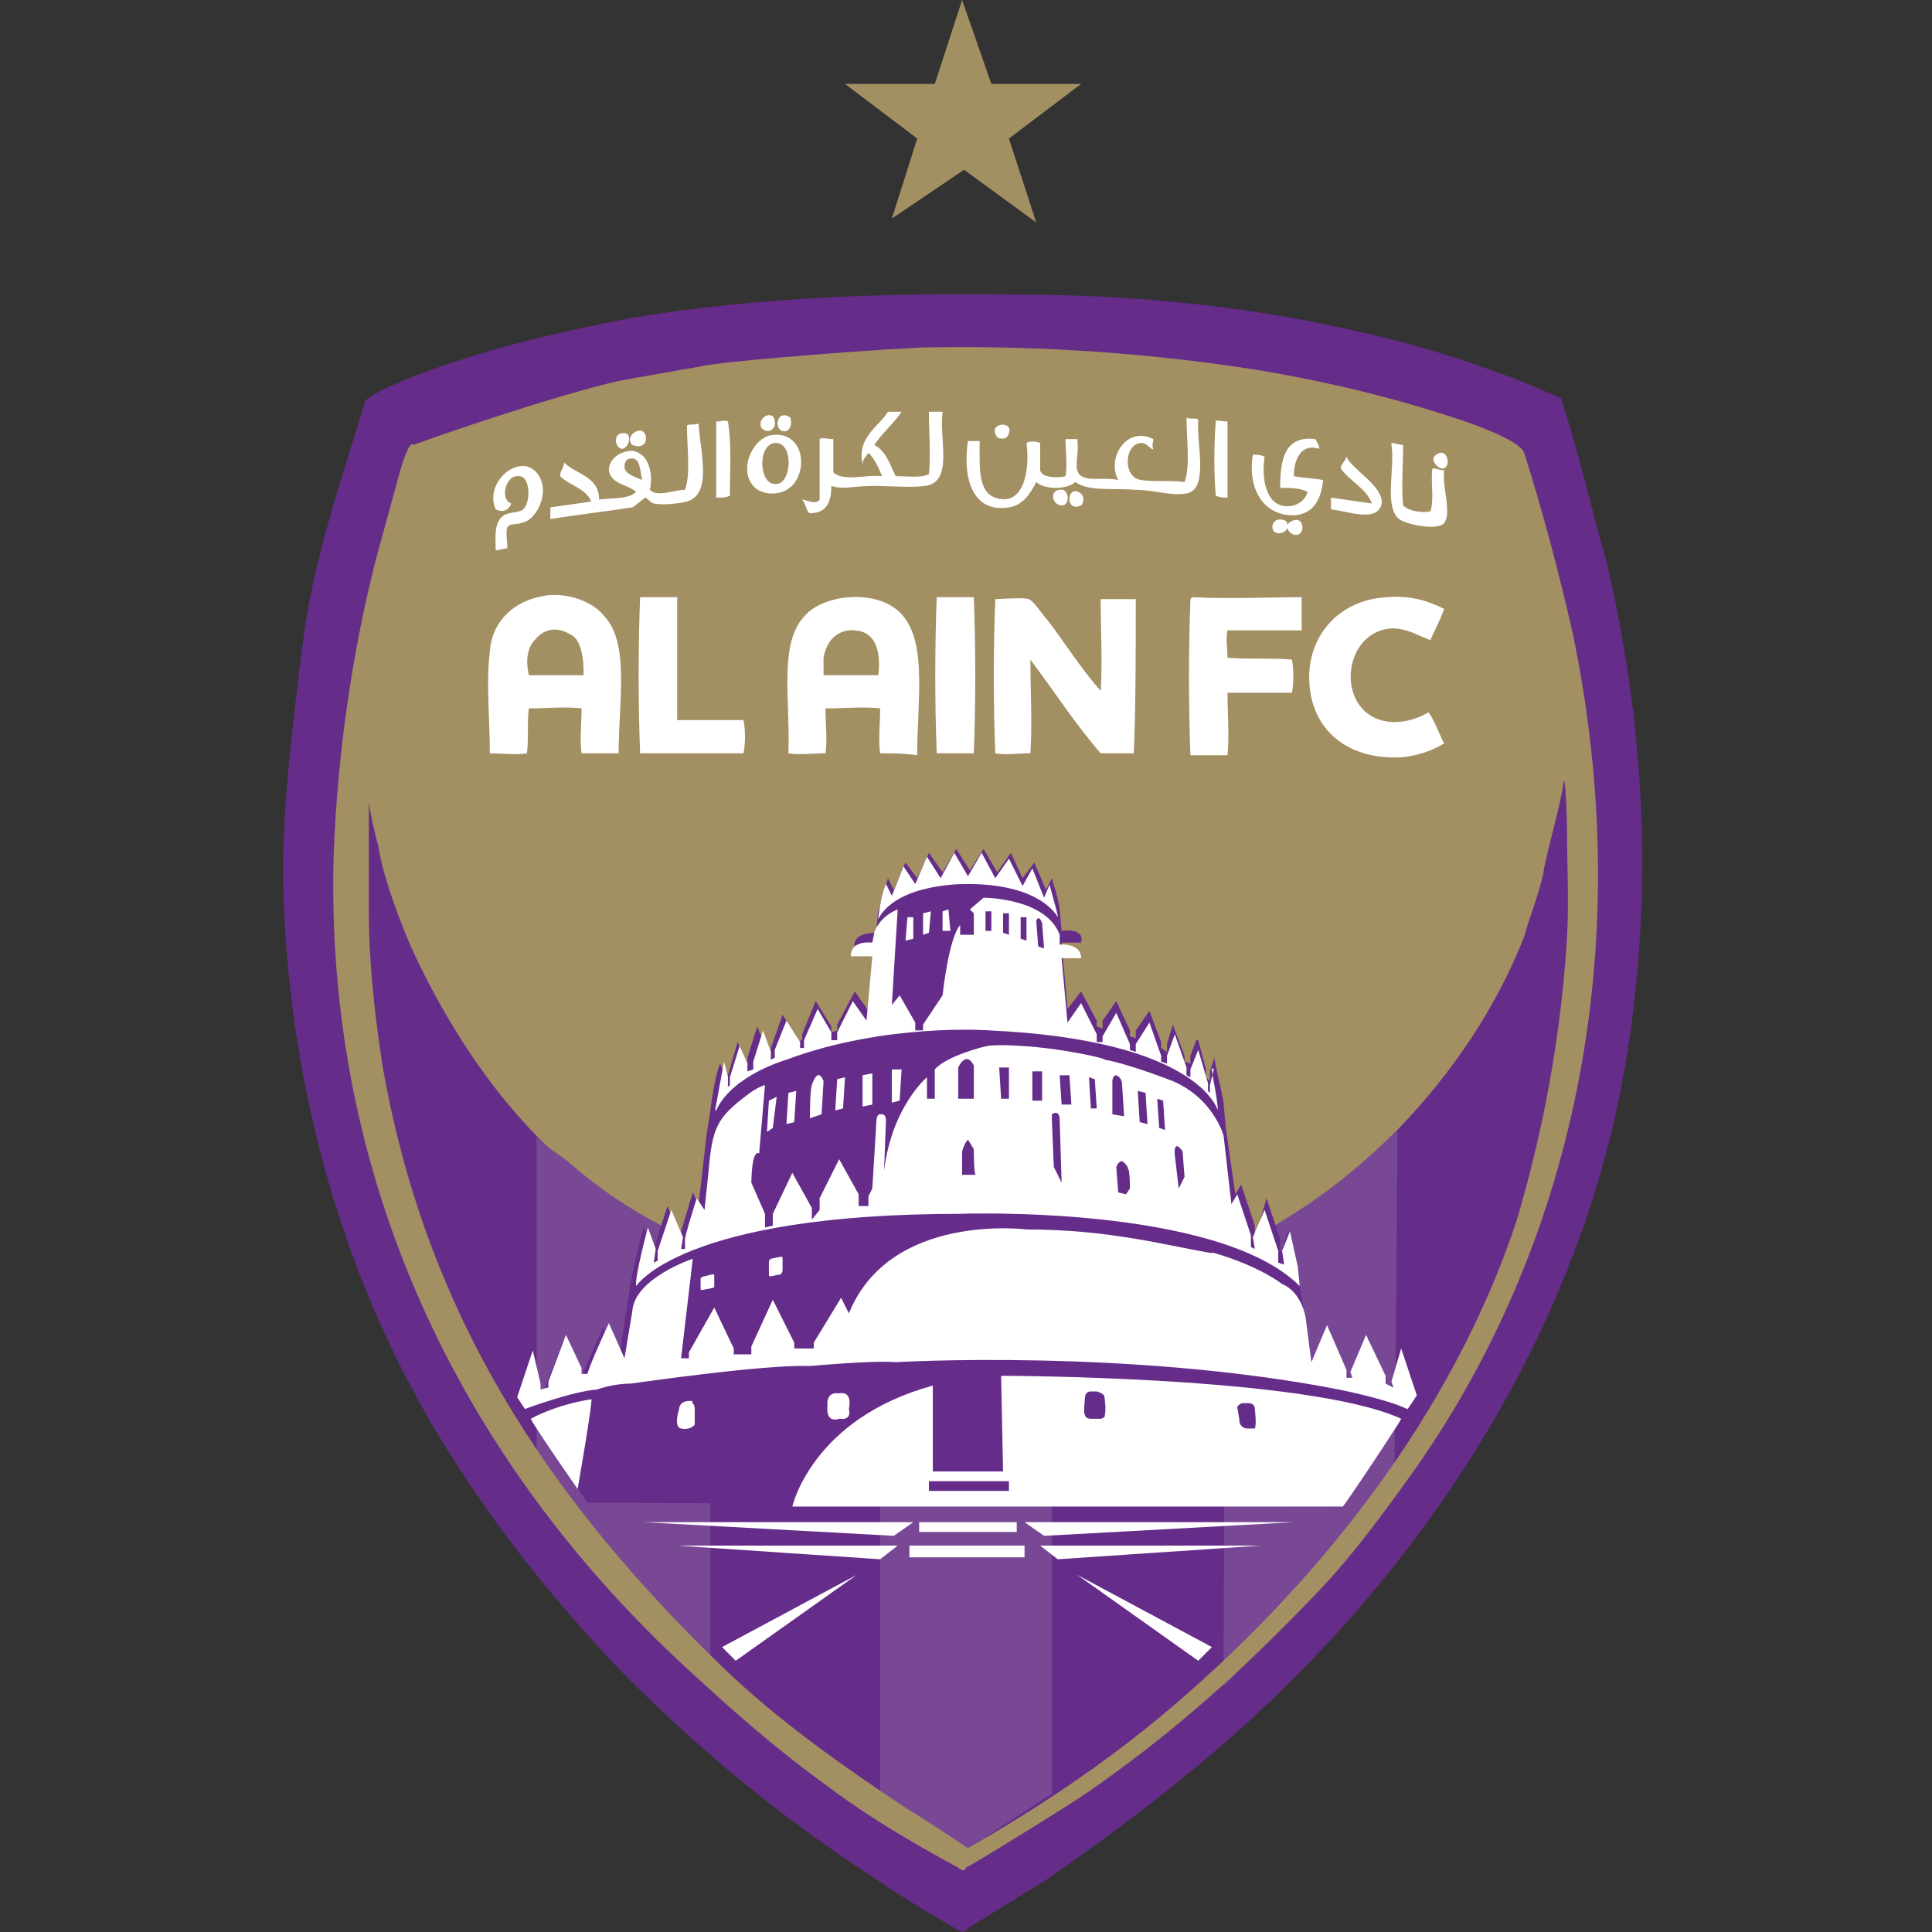<?xml version="1.0" encoding="utf-8"?>
<svg xmlns="http://www.w3.org/2000/svg" height="99px" id="a" style="enable-background:new 0 0 99 99;" version="1.1" viewBox="0 0 99 99" width="99px" x="0px" y="0px">
<rect x="0" y="0" width="99" height="99" fill="#333333" stroke="none"/>
<g>
	<g>
		<defs>
			<path d="M18.7,20.6c-1.2,4-2.7,8.2-3.2,12.5c-0.5,4-1,7.9-1,11.9c0.2,10,2.8,20,8,28.6c2.6,4.3,5.7,8.2,9.1,11.8&#xA;				c4,4.1,8.5,7.8,13.3,10.9c0.7,0.5,3.4,2.2,4.4,2.7c0.1,0,0.3-0.1,0.3-0.2c1.3-0.8,2.6-1.6,3.9-2.4c2.6-1.8,5.2-3.7,7.6-5.7&#xA;				c11.5-9.4,20.3-22.7,22.4-37.5c1.2-8.2,0.7-16.5-1.2-24.5c-0.6-2.1-1.1-4.2-1.7-6.3c-0.2-0.7-0.4-1.3-0.6-2&#xA;				c-1.2-0.5-2.3-1-3.5-1.4c-2.7-1-5.4-1.7-8.2-2.3c-5.2-1.1-10.7-1.6-16-1.6c-6.7-0.1-13.4,0.1-20,1.2c-3.6,0.7-7.1,1.5-10.6,2.8&#xA;				C21.4,19.2,18.8,20.2,18.7,20.6L18.7,20.6z" id="SVGID_1_"/>
		</defs>
		<use href="#SVGID_1_" style="overflow:visible;fill-rule:evenodd;clip-rule:evenodd;fill:#662C8A;"/>
		<clipPath id="SVGID_00000075150764675327410400000002596930553128407476_">
			<use href="#SVGID_1_" style="overflow:visible;"/>
		</clipPath>
	</g>
	<g>
		<defs>
			<path d="M53.9,91.9l-4.4,2.9l-4.4-2.6V19.2c0,0,6.5-0.7,8.7,0&#xA;				C53.9,19.3,53.9,91.9,53.9,91.9L53.9,91.9z" id="SVGID_00000119081012898581384700000006658327502068858046_"/>
		</defs>
		
			<use href="#SVGID_00000119081012898581384700000006658327502068858046_" style="overflow:visible;fill-rule:evenodd;clip-rule:evenodd;fill:#784895;"/>
		<clipPath id="SVGID_00000158027811268435456110000007443392888206908309_">
			<use href="#SVGID_00000119081012898581384700000006658327502068858046_" style="overflow:visible;"/>
		</clipPath>
	</g>
	<g>
		<defs>
			<path d="M36.4,85.1c0,0-8-8.3-8.9-10.5c0,0,0-52.1,0-52.1&#xA;				s7.5-1.5,8.9-1.6C36.4,20.9,36.4,85.1,36.4,85.1L36.4,85.1z" id="SVGID_00000154411110205880274630000003931473528782863801_"/>
		</defs>
		
			<use href="#SVGID_00000154411110205880274630000003931473528782863801_" style="overflow:visible;fill-rule:evenodd;clip-rule:evenodd;fill:#784895;"/>
		<clipPath id="SVGID_00000106129353084867369210000001037993599755535002_">
			<use href="#SVGID_00000154411110205880274630000003931473528782863801_" style="overflow:visible;"/>
		</clipPath>
	</g>
	<g>
		<defs>
			<path d="M62.7,86.4c0,0,8-7.9,8.7-9.9c0.1,0.1,0.2-18,0.2-18&#xA;				V20.8l-8.7-1.8L62.7,86.4L62.7,86.4z" id="SVGID_00000064323026979433473270000002531665887624381100_"/>
		</defs>
		
			<use href="#SVGID_00000064323026979433473270000002531665887624381100_" style="overflow:visible;fill-rule:evenodd;clip-rule:evenodd;fill:#784895;"/>
		<clipPath id="SVGID_00000016068790272379104750000011774493735065539224_">
			<use href="#SVGID_00000064323026979433473270000002531665887624381100_" style="overflow:visible;"/>
		</clipPath>
	</g>
	<g>
		<defs>
			<polygon id="SVGID_00000129924719623227360480000005929860629540699539_" points="43.9,80.7 37.7,85.1 37,84.4 43.9,80.7"/>
		</defs>
		
			<use href="#SVGID_00000129924719623227360480000005929860629540699539_" style="overflow:visible;fill-rule:evenodd;clip-rule:evenodd;fill:#FFFFFF;"/>
		<clipPath id="SVGID_00000093883755713189519180000006844032784989736867_">
			<use href="#SVGID_00000129924719623227360480000005929860629540699539_" style="overflow:visible;"/>
		</clipPath>
	</g>
	<g>
		<defs>
			<polygon id="SVGID_00000067951692565397273150000016250804209310910338_" points="55.2,80.7 61.4,85.1 62.1,84.4 55.2,80.7"/>
		</defs>
		
			<use href="#SVGID_00000067951692565397273150000016250804209310910338_" style="overflow:visible;fill-rule:evenodd;clip-rule:evenodd;fill:#FFFFFF;"/>
		<clipPath id="SVGID_00000018930601027992966710000002655321678390929837_">
			<use href="#SVGID_00000067951692565397273150000016250804209310910338_" style="overflow:visible;"/>
		</clipPath>
	</g>
	<g>
		<defs>
			<polygon id="SVGID_00000150782410541534835740000001483752632599187594_" points="46,79.2 45.1,79.9 34.7,79.2 46,79.2"/>
		</defs>
		
			<use href="#SVGID_00000150782410541534835740000001483752632599187594_" style="overflow:visible;fill-rule:evenodd;clip-rule:evenodd;fill:#FFFFFF;"/>
		<clipPath id="SVGID_00000111168802241210672090000004826132582382912909_">
			<use href="#SVGID_00000150782410541534835740000001483752632599187594_" style="overflow:visible;"/>
		</clipPath>
	</g>
	<g>
		<defs>
			<polygon id="SVGID_00000008851057453758433610000014300403667480033934_" points="46.8,78 45.8,78.7 33,78 46.8,78"/>
		</defs>
		
			<use href="#SVGID_00000008851057453758433610000014300403667480033934_" style="overflow:visible;fill-rule:evenodd;clip-rule:evenodd;fill:#FFFFFF;"/>
		<clipPath id="SVGID_00000135668789815252174800000011417604780263442339_">
			<use href="#SVGID_00000008851057453758433610000014300403667480033934_" style="overflow:visible;"/>
		</clipPath>
	</g>
	<g>
		<defs>
			<polygon id="SVGID_00000155847327698002512750000001593087451594139526_" points="53.3,79.2 54.2,79.9 64.6,79.2 53.3,79.2"/>
		</defs>
		
			<use href="#SVGID_00000155847327698002512750000001593087451594139526_" style="overflow:visible;fill-rule:evenodd;clip-rule:evenodd;fill:#FFFFFF;"/>
		<clipPath id="SVGID_00000085239247961580002430000011276415246291750801_">
			<use href="#SVGID_00000155847327698002512750000001593087451594139526_" style="overflow:visible;"/>
		</clipPath>
	</g>
	<g>
		<defs>
			<polygon id="SVGID_00000042738912440861703420000017692363607417932446_" points="52.5,78 53.5,78.7 66.3,78 52.5,78"/>
		</defs>
		
			<use href="#SVGID_00000042738912440861703420000017692363607417932446_" style="overflow:visible;fill-rule:evenodd;clip-rule:evenodd;fill:#FFFFFF;"/>
		<clipPath id="SVGID_00000039821905590073161030000017294432809992081297_">
			<use href="#SVGID_00000042738912440861703420000017692363607417932446_" style="overflow:visible;"/>
		</clipPath>
	</g>
	<g>
		<defs>
			<polygon id="SVGID_00000140715026087680409230000013747022753487791804_" points="46.6,79.2 52.5,79.2 52.5,79.8 46.6,79.8 &#xA;				46.6,79.2"/>
		</defs>
		
			<use href="#SVGID_00000140715026087680409230000013747022753487791804_" style="overflow:visible;fill-rule:evenodd;clip-rule:evenodd;fill:#FFFFFF;"/>
		<clipPath id="SVGID_00000060745455423163439860000006810953587754965902_">
			<use href="#SVGID_00000140715026087680409230000013747022753487791804_" style="overflow:visible;"/>
		</clipPath>
	</g>
	<g>
		<defs>
			<polygon id="SVGID_00000038414126928544572890000007776476009630686600_" points="47.1,78 52.1,78 52.1,78.5 47.1,78.5 47.1,78"/>
		</defs>
		
			<use href="#SVGID_00000038414126928544572890000007776476009630686600_" style="overflow:visible;fill-rule:evenodd;clip-rule:evenodd;fill:#FFFFFF;"/>
		<clipPath id="SVGID_00000007401557900928064820000017747749974852118666_">
			<use href="#SVGID_00000038414126928544572890000007776476009630686600_" style="overflow:visible;"/>
		</clipPath>
	</g>
	<g>
		<defs>
			<path d="M72.5,75.3c-1.5,2.1-3.1,4.3-4.9,6.2&#xA;				c-4,4.2-7.5,7.3-11.8,10.3c-1,0.7-6.2,3.9-6.3,3.9c-0.1,0.3-0.4,0-0.4,0c-2.4-1.3-4.6-2.6-6.6-4.1c-2.9-2.1-4.9-3.9-7.3-6.1&#xA;				C23.5,74.7,16.6,60.3,17.1,43.7c0.2-5,0.9-10,2.1-14.8c0.4-1.5,0.8-2.9,1.2-4.4c0.6-2.2,0.8-1.7,0.8-1.7c-0.1,0,7-2.5,10.6-3.3&#xA;				c0,0,3.9-0.7,4-0.7c0.9-0.3,10.5-1,11.8-1c5.7-0.1,11.5,0.3,17.1,1.2c3.5,0.6,6.8,1.4,10.1,2.5c0.9,0.3,3.1,1.1,3.3,1.7&#xA;				c0.9,2.8,1.8,6.2,2.5,9.3C83.8,47.9,81,63.2,72.5,75.3L72.5,75.3z M80.3,42.6c0-0.6-0.1-3.3-0.2-2.4c0,0.5-1.1,4.5-1,4.5&#xA;				c-0.3,1.3-0.7,2.2-1,3.3c-1.4,3.6-3.7,7-6.4,9.8c-3.7,3.7-6.1,4.7-6.8,5.3c-0.8,0.4-1.8,0.8-4.6,1.7c-0.9,0.3-1.9,0.6-2.8,0.8&#xA;				c-2.1,0.5-6.8,0.9-6.8,1c0,0-13,0.5-21.5-7c-0.2-0.2-1-0.7-1.2-0.9c-4.7-4.5-7.2-10.8-7.2-10.8s-1.2-2.9-1.4-4.5&#xA;				c-0.2-0.7-0.4-1.6-0.5-2.3c0,1.8,0,3.8,0,5.6c0,2.6,0.3,5.3,0.7,7.9c2.2,12.6,8.3,22,17.4,30.8c2.9,2.8,6.2,5.1,9.5,7.3&#xA;				c0.7,0.4,3.1,2,3.1,2c2.8-1.6,6.3-3.8,9.7-6.6c8.2-6.8,15.1-15.6,18.4-25.5C79.1,57.9,80,53,80.3,48&#xA;				C80.4,46.2,80.3,44.4,80.3,42.6L80.3,42.6z" id="SVGID_00000127748896492093135830000014566790335470507445_"/>
		</defs>
		
			<use href="#SVGID_00000127748896492093135830000014566790335470507445_" style="overflow:visible;fill-rule:evenodd;clip-rule:evenodd;fill:#A28F62;"/>
		<clipPath id="SVGID_00000064332818616725568300000008892725460558870682_">
			<use href="#SVGID_00000127748896492093135830000014566790335470507445_" style="overflow:visible;"/>
		</clipPath>
	</g>
	<g>
		<defs>
			<path d="M68.7,77.2L30.1,77l-3.7-5.4l0.9-2.4l0.4,1.8l-0.1,0.3&#xA;				l0.4-0.1l0-0.3l0.9-2.3l0.7,1.8l-0.1,0.3l0.4,0l0-0.4l1-2.3l0.8,1.9c0,0,0.3-2.4,0.4-2.7c0,0,0.2-1.4,0.2-1.4s0.5-2.5,0.7-2.9&#xA;				l0.4,1.1l-0.1,0.6l0.2-0.1l0-0.5l0.7-2.2l0.6,1.4l-0.1,0.6l0.2,0l0-0.7l0.6-2l0.3,0.6l0.4-3.5l0.2-1.3c0,0,0.2-1.7,0.5-2.4&#xA;				c0,0,0.3,0.7,0.3,0.7l-0.1,0.4l0.2-0.1v-0.4l0.5-1.7l0.4,1l-0.1,0.3l0.2-0.1l0-0.4l0.5-1.6l0.5,1.2l-0.1,0.3l0.3-0.1v-0.3&#xA;				l0.6-1.7l0.7,1.1l0,0.3l0.3-0.1l0-0.3l0.7-1.7l0.8,1.3l0,0.3l0.3-0.1l0-0.3l0.9-1.7l0.7,1c0,0,0.2-3.1,0.3-3.3h-1&#xA;				c0,0-0.2-0.7,1.1-0.7c0,0,0.1-1.1,0.1-1.1l0.5-1.7l0.3,0.6c0,0,0.5-1.2,0.6-1.4c0,0,0.6,0.8,0.6,0.8l0.6-1.3l0.7,1l0.7-1.2&#xA;				l0.7,1.1l0.7-1.1l0.7,1.2l0.7-1l0.6,1.3l0.6-0.8l0.6,1.4l0.3-0.6c0,0,0.4,1.3,0.4,1.6c0,0,0.1,1.1,0.1,1.1s1.2-0.2,1,0.6&#xA;				c-0.1,0-1,0-1,0l0.3,3.4l0.7-0.9l0.8,1.5v0.3l0.3,0.1v-0.4l0.7-1l0.7,1.5l0,0.3l0.3,0.1l0-0.4l0.7-1l0.6,1.6l0,0.3l0.3,0.2v-0.4&#xA;				l0.3-1l0.6,1.6l0,0.3l0.3,0.1v-0.4l0.3-0.8h0.1l0.4,1.5v0.4l0.2,0.2v-0.5l0.2-0.6l0-0.2l0.2,1c0,0,0.3,1.3,0.3,1.4&#xA;				c0,0,0.1,1.2,0.1,1.2l0.5,3.5l0.3-0.5l0.7,2.1l0,0.5l0.3,0.1l-0.1-0.6l0.4-1.4l0.7,2.1v0.6l0.4,0.2L65.7,64l0.3-0.9&#xA;				c0,0,0.7,2.3,0.6,2.8c0,0,0.6,3.5,0.6,3.9c0,0,0.8-1.9,0.8-1.9l1,2.3l0.1,0.4l0.3,0.1l0-0.4l0.7-1.8l0.9,2.3l0,0.3l0.3,0.1l0-0.3&#xA;				l0.4-1.7l0.8,2.4l-0.4,0.7l-0.3,0.5C71.8,72.7,69.3,76.7,68.7,77.2L68.7,77.2z" id="SVGID_00000042737369294259734200000017424562216764869269_"/>
		</defs>
		
			<use href="#SVGID_00000042737369294259734200000017424562216764869269_" style="overflow:visible;fill-rule:evenodd;clip-rule:evenodd;fill:#662C8A;"/>
		<clipPath id="SVGID_00000177463485000803049280000002023139638459285407_">
			<use href="#SVGID_00000042737369294259734200000017424562216764869269_" style="overflow:visible;"/>
		</clipPath>
	</g>
	<g>
		<defs>
			<path d="M27.2,72.7c0,0,1.2-0.7,3.1-1c0.1,0-0.7,4.6-0.7,4.6&#xA;				S27.3,73,27.2,72.7L27.2,72.7z" id="SVGID_00000107576764385411848700000006670994526753663918_"/>
		</defs>
		
			<use href="#SVGID_00000107576764385411848700000006670994526753663918_" style="overflow:visible;fill-rule:evenodd;clip-rule:evenodd;fill:#FFFFFF;"/>
		<clipPath id="SVGID_00000153669003044151695100000002059292139756007569_">
			<use href="#SVGID_00000107576764385411848700000006670994526753663918_" style="overflow:visible;"/>
		</clipPath>
	</g>
	<g>
		<defs>
			<path d="M43,71.4c0,0,0.7-0.2,0.5,0.8c0,0,0.2,0.6-0.5,0.5&#xA;				c0,0-0.7,0.3-0.6-0.7C42.4,72,42.3,71.3,43,71.4L43,71.4z" id="SVGID_00000011733957013376884580000009218215743296433798_"/>
		</defs>
		
			<use href="#SVGID_00000011733957013376884580000009218215743296433798_" style="overflow:visible;fill-rule:evenodd;clip-rule:evenodd;fill:#FFFFFF;"/>
		<clipPath id="SVGID_00000121967551868336857490000007963018516947022010_">
			<use href="#SVGID_00000011733957013376884580000009218215743296433798_" style="overflow:visible;"/>
		</clipPath>
	</g>
	<g>
		<defs>
			<path d="M35.6,72.2l0,0.8c0,0-0.2,0.3-0.7,0.2c0,0-0.4,0-0.1-1&#xA;				c0,0,0-0.5,0.7-0.4C35.4,71.9,35.6,71.9,35.6,72.2L35.6,72.2z" id="SVGID_00000037664895875934049260000000348889064029282483_"/>
		</defs>
		
			<use href="#SVGID_00000037664895875934049260000000348889064029282483_" style="overflow:visible;fill-rule:evenodd;clip-rule:evenodd;fill:#FFFFFF;"/>
		<clipPath id="SVGID_00000069365636085681534200000005918956325635208370_">
			<use href="#SVGID_00000037664895875934049260000000348889064029282483_" style="overflow:visible;"/>
		</clipPath>
	</g>
	<g>
		<defs>
			<path d="M71.8,72.7c0,0.1-3,4.6-3,4.5l-28.2,0&#xA;				c0,0,1-4.5,7.2-6.2c0,0,0,4.4,0,4.4l3.6,0l-0.1-4.9C51.2,70.5,67,70.5,71.8,72.7L71.8,72.7z M63.5,72.7c0,0.5,0.4,0.5,0.4,0.5&#xA;				h0.4c0.1-0.2,0-1,0-1c0-0.3-0.3-0.3-0.3-0.3s-0.3,0-0.3,0c-0.2,0-0.3,0.2-0.3,0.2S63.5,72.7,63.5,72.7L63.5,72.7z M55.6,72.5&#xA;				c0,0.2,0.3,0.2,0.3,0.2s0.5,0,0.5,0c0.1,0,0.2-0.1,0.2-0.1c0.1-0.4,0-0.9,0-1c0-0.2-0.4-0.3-0.4-0.3s-0.3,0-0.3,0&#xA;				c-0.3,0-0.3,0.3-0.3,0.3S55.5,72.5,55.6,72.5L55.6,72.5z M47.6,75.9v0.5h4.1v-0.5H47.6L47.6,75.9z" id="SVGID_00000007394289489228440750000006407201163170227362_"/>
		</defs>
		
			<use href="#SVGID_00000007394289489228440750000006407201163170227362_" style="overflow:visible;fill-rule:evenodd;clip-rule:evenodd;fill:#FFFFFF;"/>
		<clipPath id="SVGID_00000151531511574076896550000018206639063881879953_">
			<use href="#SVGID_00000007394289489228440750000006407201163170227362_" style="overflow:visible;"/>
		</clipPath>
	</g>
	<g>
		<defs>
			<path d="M39.5,64.5l0.5-0.1c0.1,0,0.1,0,0.1,0.1l0,0.6&#xA;				c0,0.1-0.1,0.2-0.1,0.2l-0.5,0.1c-0.1,0-0.1,0-0.1-0.1l0-0.6C39.4,64.6,39.4,64.6,39.5,64.5L39.5,64.5z" id="SVGID_00000052815042880161429680000015834726410986575262_"/>
		</defs>
		
			<use href="#SVGID_00000052815042880161429680000015834726410986575262_" style="overflow:visible;fill-rule:evenodd;clip-rule:evenodd;fill:#FFFFFF;"/>
		<clipPath id="SVGID_00000119826494226451478980000007852804711779474604_">
			<use href="#SVGID_00000052815042880161429680000015834726410986575262_" style="overflow:visible;"/>
		</clipPath>
	</g>
	<g>
		<defs>
			<path d="M36.1,65.4l0.4-0.1c0.1,0,0.1,0,0.1,0.1l0,0.5&#xA;				c0,0.1-0.1,0.1-0.1,0.1l-0.5,0.1c-0.1,0-0.1,0-0.1-0.1l0-0.5C36,65.4,36.1,65.4,36.1,65.4L36.1,65.4z" id="SVGID_00000157274406404952308810000011550703013631604381_"/>
		</defs>
		
			<use href="#SVGID_00000157274406404952308810000011550703013631604381_" style="overflow:visible;fill-rule:evenodd;clip-rule:evenodd;fill:#FFFFFF;"/>
		<clipPath id="SVGID_00000010311517371443382850000002169836850498333366_">
			<use href="#SVGID_00000157274406404952308810000011550703013631604381_" style="overflow:visible;"/>
		</clipPath>
	</g>
	<g>
		<defs>
			<path d="M26.9,72.2c0,0,2.4-0.9,3.7-1c0,0,0.8-0.3,1.7-0.3&#xA;				c0.1,0,6.8-1,9.2-0.9c0,0,3.2-0.3,4.4-0.2c0,0,11.9-0.7,22.7,1.4c0,0,2.5,0.5,3.5,1c0,0.1,0.5-0.7,0.5-0.7l-0.8-2.4l-0.5,1.7&#xA;				l0.1,0.3l-0.4-0.2l0-0.4L70,68.4l-0.8,1.9l0.1,0.3l-0.3,0l0-0.4l-1-2.3l-0.8,1.9l-0.3-2.3c0,0-0.2-1.3-1.2-1.7&#xA;				c0,0-1.1-0.9-3.5-1.6c-0.1,0-0.1,0-0.2,0c-2.3-0.4-5.2-1.2-9.4-1.2c0,0-7-0.9-9.1,4.3l-0.4-0.8l-1.4,2.3v0.3h-1l0-0.3l-1.1-2.2&#xA;				L38.5,69l0,0.4l-0.9,0v-0.3l-1-2.1l-1.3,2.3l0,0.3l-0.4,0l0.6-5.1c0,0-3,1-3.1,2.7c0,0-0.4,2.4-0.4,2.4l-0.8-1.8&#xA;				c0,0-0.7,1.5-1,2.3c0,0-0.1,0.3-0.1,0.3l-0.3,0l0-0.3L29,68.4l-0.9,2.4l0,0.3l-0.4,0.1l0-0.3l-0.4-1.7l-0.8,2.4L26.9,72.2&#xA;				L26.9,72.2z" id="SVGID_00000117638886048160185790000004855358878059471292_"/>
		</defs>
		
			<use href="#SVGID_00000117638886048160185790000004855358878059471292_" style="overflow:visible;fill-rule:evenodd;clip-rule:evenodd;fill:#FFFFFF;"/>
		<clipPath id="SVGID_00000131360831801483996160000010851567256045143217_">
			<use href="#SVGID_00000117638886048160185790000004855358878059471292_" style="overflow:visible;"/>
		</clipPath>
	</g>
	<g>
		<defs>
			<polygon id="SVGID_00000013908382370920441350000015459184845475054234_" points="45.7,54.8 46.2,54.8 46.1,56.4 45.7,56.5 &#xA;				45.7,54.8"/>
		</defs>
		
			<use href="#SVGID_00000013908382370920441350000015459184845475054234_" style="overflow:visible;fill-rule:evenodd;clip-rule:evenodd;fill:#FFFFFF;"/>
		<clipPath id="SVGID_00000122685860586799044560000002070388536255468206_">
			<use href="#SVGID_00000013908382370920441350000015459184845475054234_" style="overflow:visible;"/>
		</clipPath>
	</g>
	<g>
		<defs>
			<polygon id="SVGID_00000006698116945044251910000000618327912564474005_" points="44.2,55.1 44.7,55 44.7,56.6 44.2,56.7 &#xA;				44.2,55.1"/>
		</defs>
		
			<use href="#SVGID_00000006698116945044251910000000618327912564474005_" style="overflow:visible;fill-rule:evenodd;clip-rule:evenodd;fill:#FFFFFF;"/>
		<clipPath id="SVGID_00000075133083076370548930000011967922789710328468_">
			<use href="#SVGID_00000006698116945044251910000000618327912564474005_" style="overflow:visible;"/>
		</clipPath>
	</g>
	<g>
		<defs>
			<polygon id="SVGID_00000118397100304975577310000015284283665380498071_" points="42.9,55.3 43.3,55.2 43.2,56.8 42.8,56.9 &#xA;				42.9,55.3"/>
		</defs>
		
			<use href="#SVGID_00000118397100304975577310000015284283665380498071_" style="overflow:visible;fill-rule:evenodd;clip-rule:evenodd;fill:#FFFFFF;"/>
		<clipPath id="SVGID_00000027582201034077661390000009786609561175162034_">
			<use href="#SVGID_00000118397100304975577310000015284283665380498071_" style="overflow:visible;"/>
		</clipPath>
	</g>
	<g>
		<defs>
			<path d="M42.1,57.1l-0.6,0.2c0,0,0-1.4,0.1-1.7&#xA;				c0,0,0.3-1,0.6-0.2C42.2,55.4,42.1,57.1,42.1,57.1L42.1,57.1z" id="SVGID_00000121265006952704068000000000630510561310034577_"/>
		</defs>
		
			<use href="#SVGID_00000121265006952704068000000000630510561310034577_" style="overflow:visible;fill-rule:evenodd;clip-rule:evenodd;fill:#FFFFFF;"/>
		<clipPath id="SVGID_00000026874797904751025050000001685070714496900495_">
			<use href="#SVGID_00000121265006952704068000000000630510561310034577_" style="overflow:visible;"/>
		</clipPath>
	</g>
	<g>
		<defs>
			<polygon id="SVGID_00000025420516752971718360000014604425229021600692_" points="40.8,55.9 40.4,56 40.3,57.6 40.7,57.5 &#xA;				40.8,55.9"/>
		</defs>
		
			<use href="#SVGID_00000025420516752971718360000014604425229021600692_" style="overflow:visible;fill-rule:evenodd;clip-rule:evenodd;fill:#FFFFFF;"/>
		<clipPath id="SVGID_00000074441900966799609570000017306679854799827872_">
			<use href="#SVGID_00000025420516752971718360000014604425229021600692_" style="overflow:visible;"/>
		</clipPath>
	</g>
	<g>
		<defs>
			<polygon id="SVGID_00000015357193976482218930000014631615224234333596_" points="39.8,56.2 39.4,56.4 39.3,58 39.6,57.8 &#xA;				39.8,56.2"/>
		</defs>
		
			<use href="#SVGID_00000015357193976482218930000014631615224234333596_" style="overflow:visible;fill-rule:evenodd;clip-rule:evenodd;fill:#FFFFFF;"/>
		<clipPath id="SVGID_00000088101565566624187570000016340093836439936650_">
			<use href="#SVGID_00000015357193976482218930000014631615224234333596_" style="overflow:visible;"/>
		</clipPath>
	</g>
	<g>
		<defs>
			<path d="M66.6,65.8C66.6,65.8,66.6,65.8,66.6,65.8&#xA;				C66.6,65.8,66.6,65.8,66.6,65.8L66.6,65.8z M49.2,62.2c-14.3,0-16.6,3.7-16.6,3.7c-0.1-0.4,0.6-3,0.6-3l0.4,1.1l-0.1,0.7l0.2-0.1&#xA;				l0-0.5l0.7-2.1l0.6,1.4l-0.1,0.6l0.2,0l0-0.5c0-0.2,0.6-2.1,0.6-2.1l0.4,0.6l0.2-1.9c0.2-2.3,0.4-2.8,2-4&#xA;				c0.5-0.4,0.9-0.5,0.9-0.5s-0.3,3.5-0.3,3.5c-0.4-0.2-0.4,1.5-0.4,1.5l0.7,1.6l0,0.7l0.4-0.1v-0.6l1-2.1l1,1.8l0,0.6L42,62l0-0.6&#xA;				l1-2l1,1.8l0,0.6l0.5,0l0-0.5l0.2-0.4c0,0,0.2-3.3,0.2-3.3c0-0.6,0.2-0.5,0.3-0.5c0.2,0,0.2,0.3,0.2,0.3s-0.1,2.6-0.1,2.6&#xA;				c0.4-3.3,2.2-4.8,2.2-4.8v1.1h0.4c0,0,0-1.5,0-1.5c0.6-0.7,2.6-1.2,2.7-1.2c0.5-0.1,1.8,0,1.8,0c1.8,0.1,4.2,0.6,4.2,0.7&#xA;				c1.2,0.2,3.5,1.1,3.5,1.1c2.1,0.9,2.6,2.8,2.6,2.8l0.4,3.5l0.3-0.5l0.7,2.1l0,0.6l0.2,0.1l-0.1-0.6l0.6-1.4l0.7,2.1l0,0.6&#xA;				l0.3,0.1l-0.1-0.7l0.4-1l0.4,1.8c0,0,0.1,0.9,0.1,1C62.4,61.7,49.1,62.2,49.2,62.2L49.2,62.2z M49.9,54.6&#xA;				c-0.4-0.8-0.8,0.1-0.8,0.1v1.6h0.8C49.9,56.2,49.9,54.6,49.9,54.6L49.9,54.6z M49.9,58.9c-0.1-0.2-0.3-0.5-0.3-0.5&#xA;				c-0.2,0.2-0.3,0.6-0.3,0.6l0,1.2h0.7C49.9,60.2,49.9,58.9,49.9,58.9L49.9,58.9z M60.2,59.2l0.2,1.7l0.3-0.6c0,0-0.1-1.2-0.1-1.3&#xA;				C60.1,58.3,60.2,59.2,60.2,59.2L60.2,59.2z M59.4,57.8l0.3,0.1l-0.1-1.5l-0.3-0.1L59.4,57.8L59.4,57.8z M58.4,57.5l0.4,0.1&#xA;				L58.7,56l-0.4-0.1L58.4,57.5L58.4,57.5z M57.3,61.1l0.4,0.1l0.2-0.3c0,0,0-1-0.1-1c0-0.2-0.3-0.4-0.3-0.4c-0.2,0-0.3,0.3-0.3,0.3&#xA;				L57.3,61.1L57.3,61.1z M57,57.1l0.6,0.1c0,0-0.1-1.6-0.1-1.6c0-0.4-0.3-0.5-0.3-0.5c-0.2,0-0.2,0.3-0.2,0.3L57,57.1L57,57.1z&#xA;				 M55.9,56.8l0.3,0l-0.1-1.5l-0.3-0.1L55.9,56.8L55.9,56.8z M54.9,56.6l-0.1-1.5l-0.5,0l0.1,1.5L54.9,56.6L54.9,56.6z M53.9,57.4&#xA;				l0.1,2.4l0.4,0.8l-0.1-3.2c0-0.6-0.4-0.3-0.4-0.3V57.4L53.9,57.4z M52.9,56.4l0.5,0l0-1.5l-0.5,0L52.9,56.4L52.9,56.4z&#xA;				 M51.3,56.3l0.4,0v-1.6h-0.5L51.3,56.3L51.3,56.3z" id="SVGID_00000047027692729623116390000017176046494619334303_"/>
		</defs>
		
			<use href="#SVGID_00000047027692729623116390000017176046494619334303_" style="overflow:visible;fill-rule:evenodd;clip-rule:evenodd;fill:#FFFFFF;"/>
		<clipPath id="SVGID_00000133521139604082195200000008794474475690961281_">
			<use href="#SVGID_00000047027692729623116390000017176046494619334303_" style="overflow:visible;"/>
		</clipPath>
	</g>
	<g>
		<defs>
			<polygon id="SVGID_00000033343254903577752570000012770852258012171404_" points="48.7,47.7 48.3,47.7 48.3,46.7 48.6,46.6 &#xA;				48.7,47.7"/>
		</defs>
		
			<use href="#SVGID_00000033343254903577752570000012770852258012171404_" style="overflow:visible;fill-rule:evenodd;clip-rule:evenodd;fill:#FFFFFF;"/>
		<clipPath id="SVGID_00000002376161477150786090000003703817704938715027_">
			<use href="#SVGID_00000033343254903577752570000012770852258012171404_" style="overflow:visible;"/>
		</clipPath>
	</g>
	<g>
		<defs>
			<polygon id="SVGID_00000029748918531666988390000002673777517089534638_" points="47.6,47.8 47.3,47.9 47.3,46.8 47.7,46.7 &#xA;				47.6,47.8"/>
		</defs>
		
			<use href="#SVGID_00000029748918531666988390000002673777517089534638_" style="overflow:visible;fill-rule:evenodd;clip-rule:evenodd;fill:#FFFFFF;"/>
		<clipPath id="SVGID_00000034081881904684909380000017715253913205514932_">
			<use href="#SVGID_00000029748918531666988390000002673777517089534638_" style="overflow:visible;"/>
		</clipPath>
	</g>
	<g>
		<defs>
			<polygon id="SVGID_00000102545255417360849870000009544361632887822487_" points="46.8,48.1 46.4,48.2 46.5,47 46.8,47 &#xA;				46.8,48.1"/>
		</defs>
		
			<use href="#SVGID_00000102545255417360849870000009544361632887822487_" style="overflow:visible;fill-rule:evenodd;clip-rule:evenodd;fill:#FFFFFF;"/>
		<clipPath id="SVGID_00000065039928287786487590000000758324842092459161_">
			<use href="#SVGID_00000102545255417360849870000009544361632887822487_" style="overflow:visible;"/>
		</clipPath>
	</g>
	<g>
		<defs>
			<path d="M62.4,56.9c0,0-0.9-3.6-11.7-4.1c0,0-5.3-0.4-10.4,1.5&#xA;				c0,0-2.8,0.8-3.6,2.6c-0.1,0.1,0-0.3,0-0.3l0.4-2.2l0,0l0.2,0.8v0.5l0.1-0.1v-0.4l0.5-1.6l0.4,0.9l0,0.4l0.3-0.1v-0.4l0.5-1.6&#xA;				l0.4,1.1v0.4l0.2-0.1l0-0.4l0.6-1.5l0.7,1.1v0.3l0.2,0v-0.4l0.7-1.6l0.7,1.2v0.4l0.3,0v-0.4l0.8-1.6l0.7,1l0.3-3.3l-1.1,0&#xA;				c0,0-0.1-0.8,1.1-0.7l0.1-0.5c0,0,0.2-0.8,1.2-1.2l-0.3,4.9l0.4-0.5l0.8,1.4v0.4l0.4,0l0-0.3l1-1.5c0,0,0.3-2.9,0.9-3.6&#xA;				c0,0,0,0.5,0,0.5h0.7v-1.1l-0.2-0.2l0.7-0.6c0,0,3.2,0,3.9,1.9c0,0,0,0.5,0,0.5s1.1-0.1,1.1,0.7c0,0-1,0-1,0l0.3,3.3l0.7-1&#xA;				l0.8,1.6l0,0.4l0.3,0l0-0.3l0.7-1.2l0.7,1.6v0.3l0.3,0.1v-0.4l0.7-1.1l0.6,1.7v0.3l0.3,0.1v-0.4l0.4-1.1l0.6,1.7v0.4l0.2,0.1&#xA;				l0-0.4l0.4-1l0.5,1.7v0.4l0.1,0.1l0-0.4l0.2-0.8C61.9,54.4,62.4,56.1,62.4,56.9L62.4,56.9z M50.8,46.7h-0.3v1h0.3V46.7L50.8,46.7&#xA;				z M51.7,46.8l-0.3,0l0,1l0.3,0.1L51.7,46.8L51.7,46.8z M52.6,47L52.3,47l0,1.1l0.3,0.1L52.6,47L52.6,47z M53.4,47.3&#xA;				c-0.2-0.5-0.3-0.1-0.3-0.1l0.1,1.3l0.3,0.1C53.5,48.6,53.4,47.3,53.4,47.3L53.4,47.3z" id="SVGID_00000119797907595835553490000005601435973332313778_"/>
		</defs>
		
			<use href="#SVGID_00000119797907595835553490000005601435973332313778_" style="overflow:visible;fill-rule:evenodd;clip-rule:evenodd;fill:#FFFFFF;"/>
		<clipPath id="SVGID_00000182520222715714817650000004137320071912886164_">
			<use href="#SVGID_00000119797907595835553490000005601435973332313778_" style="overflow:visible;"/>
		</clipPath>
	</g>
	<g>
		<defs>
			<path d="M54.2,47c0,0-0.8-1.7-4.6-1.7c0,0-3.6-0.1-4.6,1.8&#xA;				c0,0,0.1-1.1,0.4-1.8c0,0,0.3,0.6,0.3,0.6l0.6-1.5l0.6,0.9l0.6-1.4l0.7,1.1l0.7-1.3l0.7,1.2l0.7-1.2l0.7,1.3l0.7-1l0.7,1.4&#xA;				l0.5-0.9l0.6,1.5l0.3-0.7C53.7,45.2,54.2,46.7,54.2,47L54.2,47z" id="SVGID_00000033328992973456590460000011762633370212092299_"/>
		</defs>
		
			<use href="#SVGID_00000033328992973456590460000011762633370212092299_" style="overflow:visible;fill-rule:evenodd;clip-rule:evenodd;fill:#FFFFFF;"/>
		<clipPath id="SVGID_00000041282189308217635410000014606805097083803056_">
			<use href="#SVGID_00000033328992973456590460000011762633370212092299_" style="overflow:visible;"/>
		</clipPath>
	</g>
	<g>
		<defs>
			<path d="M71.3,32.2c-2.7,0.2-2.9,4.7,0.1,4.8&#xA;				c0.7,0,1.3-0.2,1.8-0.5c0.3,0.4,0.5,1,0.8,1.6c-0.7,0.4-1.3,0.6-2.1,0.7c-3,0.2-5-1.6-4.8-4.5c0.2-2.1,1.8-3.6,4-3.7&#xA;				c1.2-0.1,2.1,0.2,2.9,0.6c-0.2,0.6-0.5,1.1-0.7,1.6C72.5,32.5,72.1,32.2,71.3,32.2L71.3,32.2z M62.9,32.3c-0.1,0.4,0,0.9,0,1.4&#xA;				c1,0.1,2.3,0,3.3,0.1c0.1,0.5,0.1,1.2,0,1.7c-1.1,0-2.2,0-3.3,0c0,1,0.1,2.2,0,3.2c-0.6,0-1.3,0-1.9,0c-0.1-2.6-0.1-5.4,0-8&#xA;				c0,0,0.1-0.1,0.1-0.1c1.8,0.1,4.2,0,5.6,0c0,0.6,0,1.1,0,1.7C65.7,32.3,64,32.3,62.9,32.3L62.9,32.3z M58.1,38.6&#xA;				c-0.6,0-1.1,0-1.7,0c-1.3-1.5-2.4-3.2-3.6-4.8c0,1.6,0.1,3.3,0,4.8c-0.6,0-1.3,0.1-1.8,0c-0.1-2.5-0.1-5.4,0-7.9&#xA;				c0.2,0,1.5-0.1,1.7,0c0.3,0.1,0.7,0.8,1,1.1c0.9,1.2,1.8,2.6,2.7,3.6c0.1-1.5,0-3.2,0-4.7c0.6,0,1.3,0,1.8,0&#xA;				C58.2,33.3,58.2,36.1,58.1,38.6L58.1,38.6z M48,38.6c-0.1-2.6-0.1-5.4,0-8c0.7,0,1.5,0,1.9,0c0.1,2.6,0.1,5.4,0,8&#xA;				C49.3,38.6,48.7,38.6,48,38.6L48,38.6z M45.1,38.6c-0.1-0.7,0-1.5,0-2.3c-0.8-0.1-1.9,0-2.8,0c0,0.8,0.1,1.6,0,2.3&#xA;				c-0.6,0-1.4,0.1-1.9,0c0.1-2.7-0.5-5.6,0.8-7c0.9-1.1,3.4-1.4,4.7-0.4c1.7,1.3,1.1,4.5,1.1,7.5C46.3,38.6,45.7,38.6,45.1,38.6&#xA;				L45.1,38.6z M43.8,32.3c0,0-1.3-0.2-1.6,1.4c0,0.1,0,0.6,0,0.9c0,0,2.8,0,2.8,0S45.4,32.4,43.8,32.3L43.8,32.3z M32.8,38.6&#xA;				c-0.1-2.6-0.1-5.4,0-8c0.4,0,1.4,0,1.9,0c0,2.1,0,4.2,0,6.3c1.1,0,2.2,0,3.4,0c0.1,0.5,0.1,1.2,0,1.7&#xA;				C36.3,38.6,34.6,38.6,32.8,38.6L32.8,38.6z M31.7,38.6c-0.6,0-1.3,0-1.9,0c-0.1-0.7,0-1.5,0-2.3c-0.8-0.1-1.8,0-2.7,0&#xA;				c-0.1,0.7,0,1.6-0.1,2.3c-0.5,0.1-1.3,0-1.9,0c0-1.8-0.2-3.6,0-5.2c0.1-1.6,1.3-2.7,3-2.9c1.2-0.1,2.3,0.4,2.8,1&#xA;				C32.3,32.9,31.7,35.9,31.7,38.6L31.7,38.6z M29.2,32.5c0,0-1-0.7-1.8,0.3c0,0-0.6,0.5-0.3,1.8c0,0,2.8,0,2.8,0S30,32.8,29.2,32.5&#xA;				L29.2,32.5z" id="SVGID_00000143585833377814451230000001695015082593620104_"/>
		</defs>
		
			<use href="#SVGID_00000143585833377814451230000001695015082593620104_" style="overflow:visible;fill-rule:evenodd;clip-rule:evenodd;fill:#FFFFFF;"/>
		<clipPath id="SVGID_00000039122546214905046090000016190879829730964881_">
			<use href="#SVGID_00000143585833377814451230000001695015082593620104_" style="overflow:visible;"/>
		</clipPath>
	</g>
	<g>
		<defs>
			<path d="M47.4,24.9c-0.8,0.1-1.7,0-2.7,0c-0.9,0-1.5,0.2-2.1,0&#xA;				c0,0.9-0.3,1.4-1.1,1.4c-0.2-0.1-0.2-0.5-0.4-0.7c0.2,0,0.7,0.3,0.9,0c0-1,0-2.1,0-3.1c0.1-0.1,0.4,0,0.7,0c0,0.6,0,1.1,0,1.7&#xA;				c0.5,0.5,1.7,0.1,2.5,0.2c-0.2-0.5-0.4-0.9-0.7-1.2c-0.1,0.2-0.3,0.3-0.3,0.6c-0.3-1.4,0.8-1.9,1.3-2.7c0.2,0,0.5,0,0.7,0&#xA;				c-0.4,0.6-1,1.1-1.4,1.7c0.6,0.3,0.8,1,1.1,1.6c0.6,0,1.3,0.1,1.7-0.1c0.1-1,0-2.2,0-3.2c0.2,0,0.4,0,0.7,0&#xA;				C48.1,22.5,48.9,24.7,47.4,24.9L47.4,24.9z M40.2,22.1c-0.6,0-0.4-1.2,0.3-0.7C40.6,21.7,40.5,22.1,40.2,22.1L40.2,22.1z&#xA;				 M39,21.9c-0.2-0.6,0.7-0.9,0.7-0.3C39.8,22,39.3,22.3,39,21.9L39,21.9z M60.7,25.3c-0.8,0.1-1.6-0.2-2.5-0.2&#xA;				c-1.2-0.1-2.4,0.1-3.1-0.4c-0.4,0.4-1.6,0.4-2,0c-0.3,0.6-0.7,1.2-1.4,1.3c-1.8,0.3-2.4-1.4-2.1-3.4c0.2,0,0.4,0,0.6,0&#xA;				c0,1.3-0.1,2.6,0.8,2.9c1.4,0.5,1.8-1.3,1.6-2.8c0.1-0.1,0.5-0.1,0.7,0c0,0.4,0,0.9,0,1.4c0.1,0.4,0.9,0.4,1.3,0.3&#xA;				c0.1-0.5,0-1.3,0-1.9c0.2,0,0.4,0,0.6,0c0.1,0.6-0.1,1.2,0,1.6c0.2,0.7,1.3,0.3,2.1,0.5c-0.6-1.1,0.4-2.8,1.8-2.1&#xA;				c0,0.2-0.1,0.3,0,0.5c-0.1,0.1-0.3-0.3-0.6-0.3c-0.9,0-1,1.8,0,1.9c0.7,0.1,1.4,0,2.2,0.1c0.3-0.8,0.1-2.2,0.1-3.3&#xA;				c0.2,0.1,0.5,0,0.6,0.1C61.3,22.8,62,25.2,60.7,25.3L60.7,25.3z M37.4,25.4c-0.2,0.1-0.4,0.1-0.7,0.1c0-1.3,0-2.6,0-3.9&#xA;				c0.3,0,0.4-0.1,0.6,0C37.5,22.7,37.4,24.1,37.4,25.4L37.4,25.4z M62.3,25.4c-0.1-1-0.1-2.7,0-3.8c-0.1-0.1,0.4,0,0.6,0&#xA;				c0,1.3,0,2.6,0,3.9C62.7,25.5,62.5,25.5,62.3,25.4L62.3,25.4z M35.2,25.7c-0.4,0.1-1.2,0.2-1.7,0.1c-0.1,0-0.4-0.3-0.4-0.3&#xA;				c-0.1,0-0.5,0.4-0.7,0.5c-1.3,0.2-3,0.4-4.2,0.6c0-0.2,0-0.4,0-0.6c0.7-0.1,1.4-0.2,2.1-0.3c-0.3-0.7-1.1-0.8-1.6-1.3&#xA;				c0-0.3,0.2-0.4,0.2-0.7c0.6,0.6,1.8,0.7,1.8,1.9c0.7-0.1,1.5,0,1.9-0.4c-0.5-0.4-1.3-0.4-1.4-1.1c0-0.6,0.6-1,1.2-1&#xA;				c0.8,0.1,1.1,1.1,0.9,2c0.4,0.4,1.2,0,1.8,0c0.3-0.8,0.1-2.2,0.1-3.3c0.2-0.1,0.4,0,0.6-0.1C35.9,23.3,36.5,25.3,35.2,25.7&#xA;				L35.2,25.7z M32.3,23.5c-0.2,0-0.3,0.2-0.3,0.4c0,0.4,0.5,0.5,0.9,0.7C32.8,24.1,32.8,23.4,32.3,23.5L32.3,23.5z M51.6,22.4&#xA;				c-0.1,0.1-0.4,0.1-0.5,0C50.5,21.6,52.2,21.5,51.6,22.4L51.6,22.4z M33.1,22.5c0,0.2-0.2,0.5-0.7,0.3&#xA;				C31.9,22.3,33.1,21.6,33.1,22.5L33.1,22.5z M31.9,23c-0.4,0-0.5-0.8,0-0.8C32.4,22.1,32.3,22.9,31.9,23L31.9,23z M40.1,25.2&#xA;				c-0.3,0.1-0.9,0.2-1.4-0.2c-0.9-0.8-0.2-2.5,0.8-2.7C41.4,22,41.5,24.7,40.1,25.2L40.1,25.2z M39.7,22.7c-0.9,0.1-0.8,2.1,0,2.1&#xA;				C40.6,24.9,40.7,22.6,39.7,22.7L39.7,22.7z M66.3,24.4c0.5,0.1,1,0.1,1.5,0.2c-0.1,1-0.5,1.7-1.4,1.8c-1.6,0.1-2.5-1.3-2.2-3.1&#xA;				c0.2,0,0.4,0,0.6,0.1c-0.2,1.4,0.2,2.8,1.5,2.5c0.3-0.1,0.6-0.3,0.7-0.7c-0.4-0.2-0.9-0.2-1.4-0.2c0-1.4,0.2-2.7,1.8-2.5&#xA;				c0.1,0.2,0.2,0.3,0.2,0.5C66.7,22.7,66.3,23.5,66.3,24.4L66.3,24.4z M74,26.8c-0.3,0.4-1.9,0.1-2.3-0.2c-0.8-0.6-0.2-2.7-0.4-3.8&#xA;				c0,0,0-0.1,0-0.1c0.2,0,0.4,0.1,0.6,0.1c0,1-0.1,2.2,0,3.1c0.3,0.3,1,0.4,1.4,0.3c0.2-0.6,0-1.5,0.1-2.2c0.2,0,0.4,0.1,0.6,0.1&#xA;				C73.9,25,74.4,26.3,74,26.8L74,26.8z M74,24c-0.3,0.1-0.8-0.5-0.4-0.7C74.1,22.9,74.4,23.8,74,24L74,24z M70.8,25.8&#xA;				c-0.2,1-1.7,0.4-2.6,0.3c0-0.2,0-0.4,0-0.6c0.7,0.1,1.4,0.2,2.1,0.3C70,25,69.2,24.7,68.7,24c0-0.2,0.2-0.3,0.3-0.6&#xA;				C69.2,24,70.9,24.9,70.8,25.8L70.8,25.8z M27.8,25.4c-0.1,0.6-0.5,1.3-1.1,1.4c-0.3,0.1-0.5,0-0.7,0.2c-0.1,0.3,0,0.7,0,1.1&#xA;				c-0.2,0-0.4,0.1-0.6,0.1c0-0.6-0.1-1.3,0.3-1.7c0.3-0.3,0.9-0.2,1.1-0.4c0.4-0.3,0.4-1.7-0.2-1.7c-0.7-0.1-1,1.2-0.4,1.4&#xA;				c-0.1,0.3-0.4,0.5-0.8,0.3c-0.5-1.1,0.6-2.4,1.6-2.2C27.7,24.1,27.9,24.9,27.8,25.4L27.8,25.4z M54.4,25.9&#xA;				c-0.5,0-0.7-0.9,0.1-0.8C54.8,25.3,54.8,25.9,54.4,25.9L54.4,25.9z M55.4,25.9c-0.9,0.4-0.7-1.2,0-0.6&#xA;				C55.6,25.5,55.5,25.8,55.4,25.9L55.4,25.9z M65.2,27c0-0.3,0.3-0.5,0.7-0.3C66.3,27.3,65.2,27.6,65.2,27L65.2,27z M66.5,27.4&#xA;				c-0.4,0.1-0.8-0.5-0.3-0.7C66.8,26.4,66.9,27.3,66.5,27.4L66.5,27.4z" id="SVGID_00000038409927750688067540000007038683076568454057_"/>
		</defs>
		<use href="#SVGID_00000038409927750688067540000007038683076568454057_" style="overflow:visible;fill:#FFFFFF;"/>
		<clipPath id="SVGID_00000112612894997563080080000009844708024918587528_">
			<use href="#SVGID_00000038409927750688067540000007038683076568454057_" style="overflow:visible;"/>
		</clipPath>
	</g>
	<g>
		<defs>
			<polygon id="SVGID_00000124127030016802274020000003227112635447016845_" points="55.4,4.3 51.7,7.1 53.1,11.4 49.4,8.7 &#xA;				45.7,11.2 47,7.1 43.3,4.3 47.9,4.3 49.3,0 50.8,4.3 55.4,4.3"/>
		</defs>
		
			<use href="#SVGID_00000124127030016802274020000003227112635447016845_" style="overflow:visible;fill-rule:evenodd;clip-rule:evenodd;fill:#A28F62;"/>
		<clipPath id="SVGID_00000128487423467583220940000003602591928524855190_">
			<use href="#SVGID_00000124127030016802274020000003227112635447016845_" style="overflow:visible;"/>
		</clipPath>
	</g>
</g>
</svg>